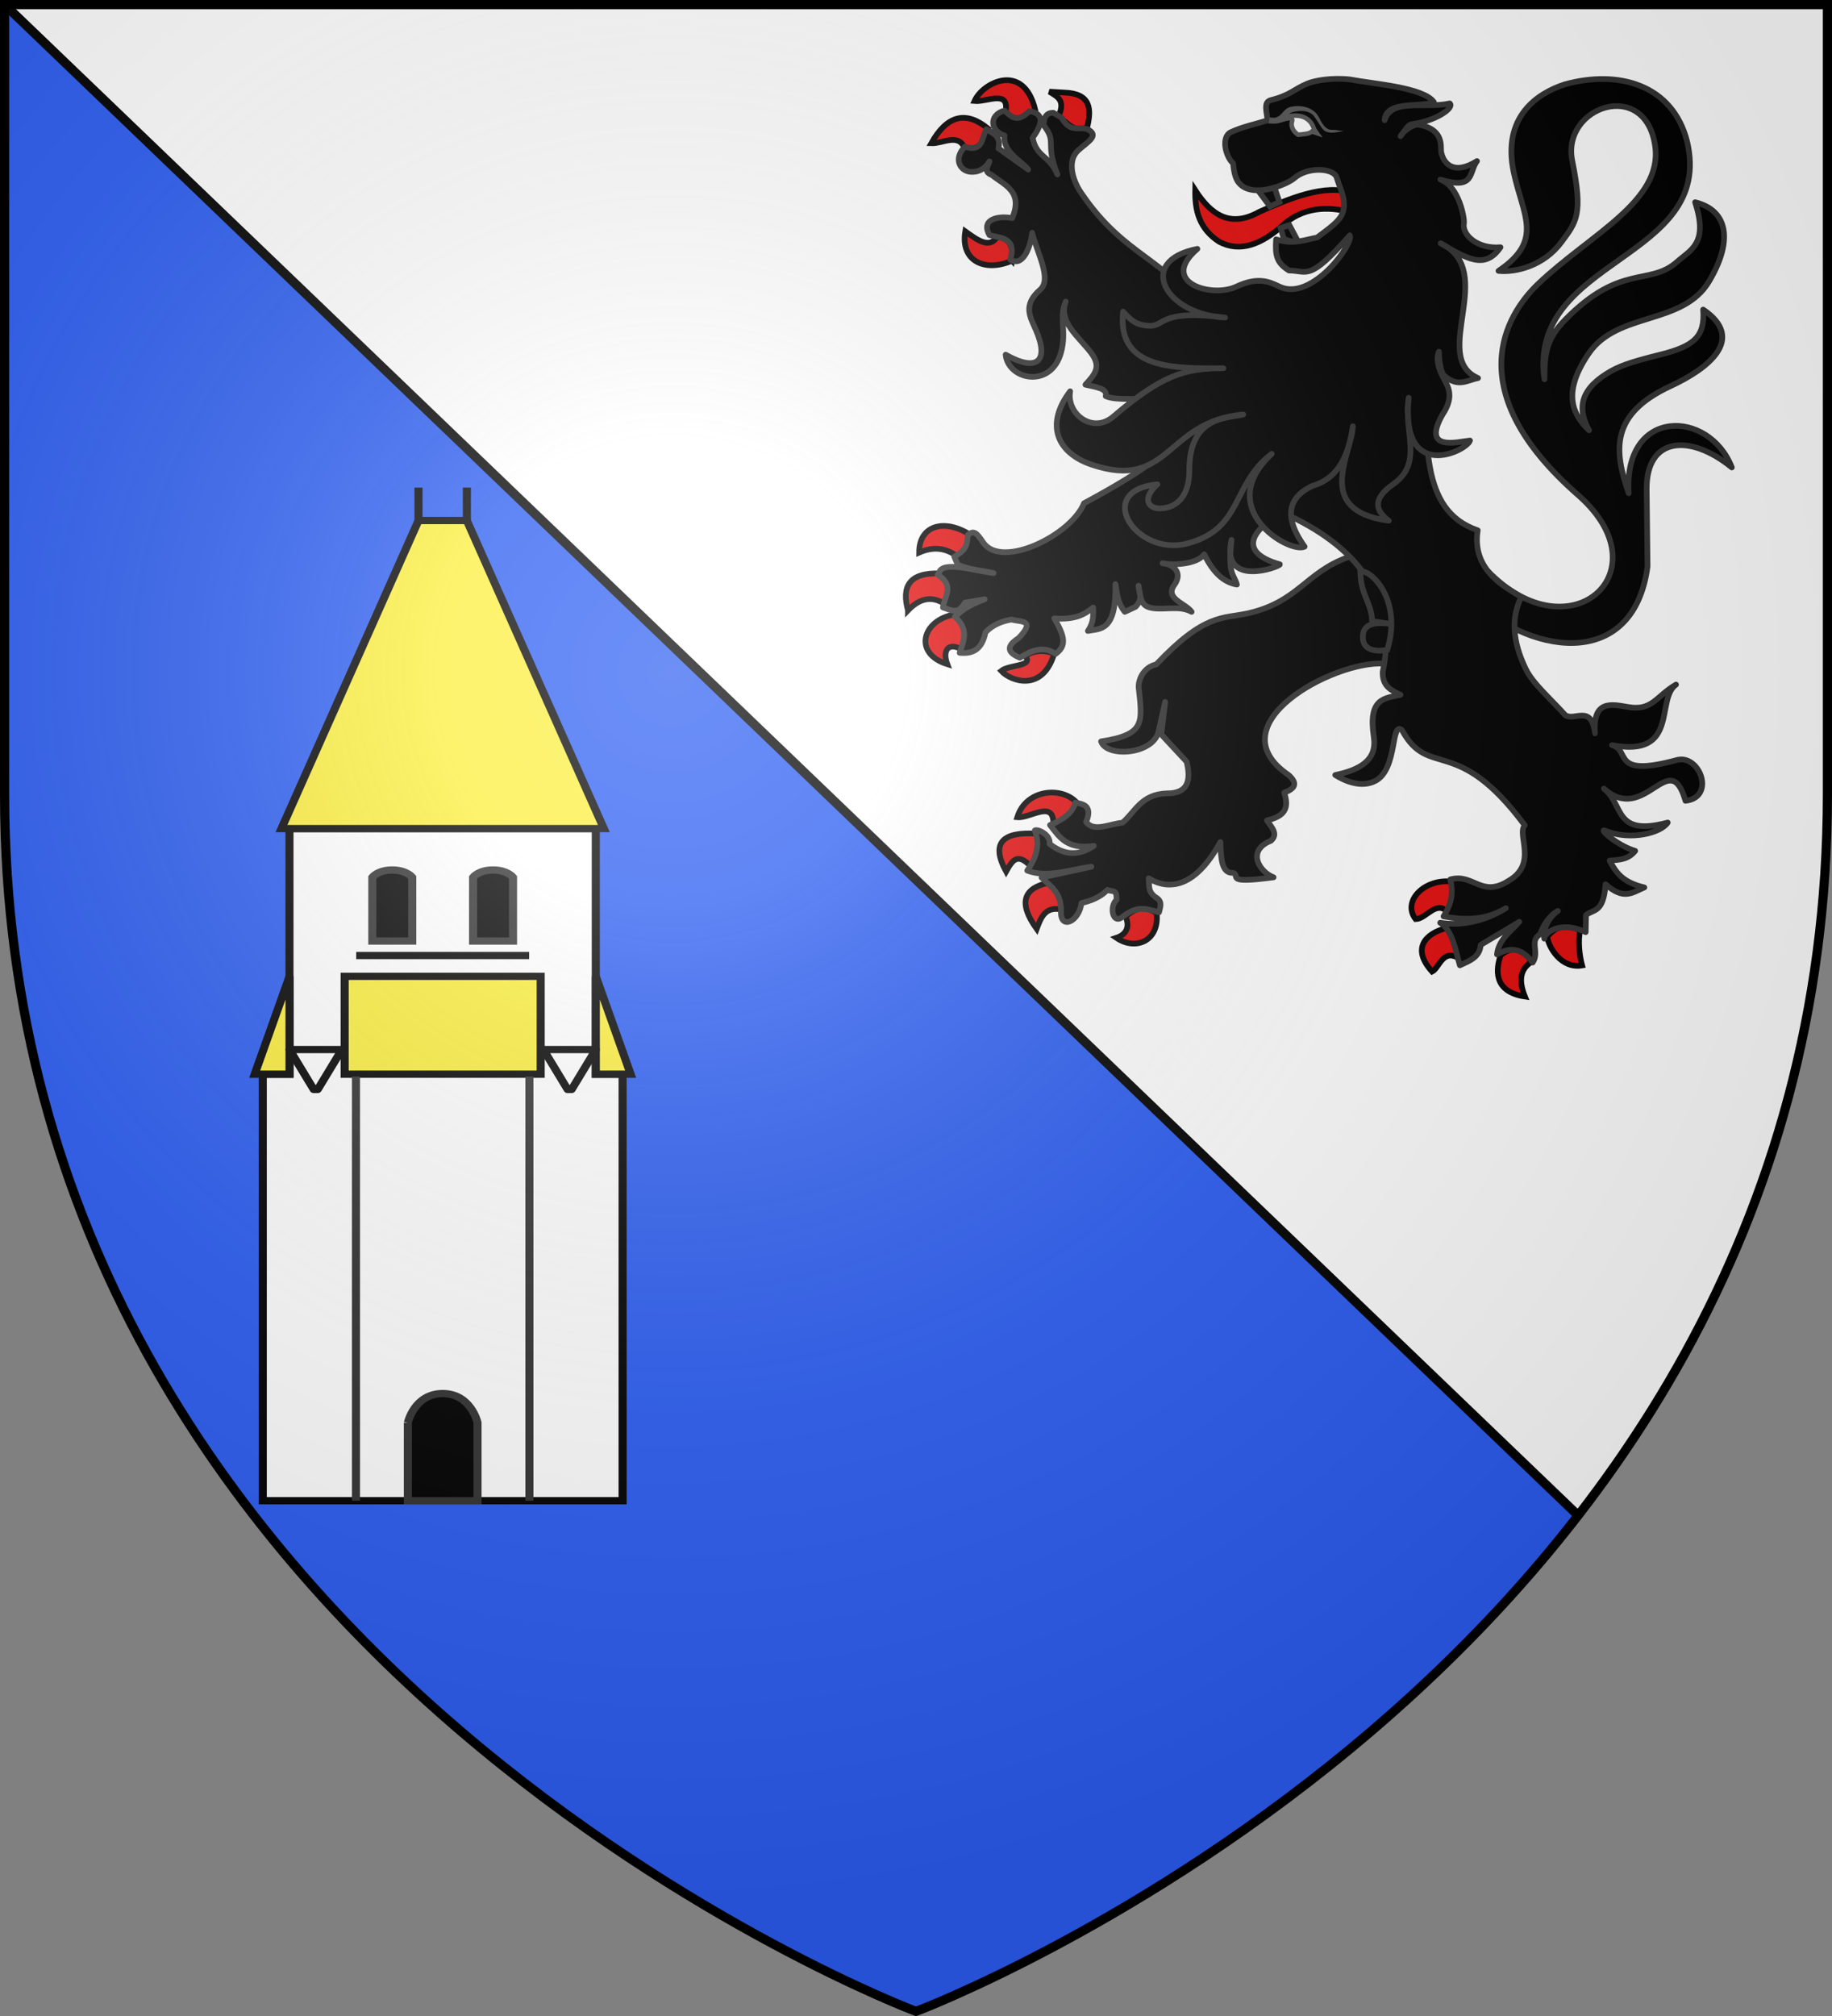<svg xmlns="http://www.w3.org/2000/svg" xmlns:xlink="http://www.w3.org/1999/xlink" width="600" height="660" version="1.0"><rect width="100%" height="100%" fill="#808080" stroke="none"/><defs><g id="c"><path id="b" d="M0 0v1h.5z" transform="rotate(18 3.157 -.5)"/><use xlink:href="#b" width="810" height="540" transform="scale(-1 1)"/></g><g id="d"><use xlink:href="#c" width="810" height="540" transform="rotate(72)"/><use xlink:href="#c" width="810" height="540" transform="rotate(144)"/></g><g id="f"><path id="e" d="M0 0v1h.5z" transform="rotate(18 3.157 -.5)"/><use xlink:href="#e" width="810" height="540" transform="scale(-1 1)"/></g><g id="g"><use xlink:href="#f" width="810" height="540" transform="rotate(72)"/><use xlink:href="#f" width="810" height="540" transform="rotate(144)"/></g><path id="i" d="M-298.5-298.5h597V-40C298.5 246.31 0 358.5 0 358.5S-298.5 246.31-298.5-40z"/><path id="a" d="M2.922 27.673c0-5.952 2.317-9.844 5.579-11.013 1.448-.519 3.307-.273 5.018 1.447 2.119 2.129 2.736 7.993-3.483 9.121.658-.956.619-3.081-.714-3.787-.99-.524-2.113-.253-2.676.123-.824.552-1.729 2.106-1.679 4.108z"/><radialGradient id="j" cx="-80" cy="-80" r="405" gradientUnits="userSpaceOnUse"><stop offset="0" style="stop-color:#fff;stop-opacity:.31"/><stop offset=".19" style="stop-color:#fff;stop-opacity:.25"/><stop offset=".6" style="stop-color:#6b6b6b;stop-opacity:.125"/><stop offset="1" style="stop-color:#000;stop-opacity:.125"/></radialGradient></defs><path d="M1.5 1.5V260c0 9.525.33 18.858.969 28 5.965 85.37 38.805 154.142 80.656 208.156C171.503 610.22 300 658.5 300 658.5s128.497-48.28 216.875-162.344L300 288z" style="fill:#2b5df2;stroke-width:3"/><path d="M1.5 1.5 300 288l216.875 208.156c41.851-54.014 74.691-122.785 80.656-208.156a402 402 0 0 0 .969-28V1.5z" style="opacity:1;fill:#fff;fill-opacity:1;stroke:none;stroke-width:3;stroke-linecap:butt;stroke-linejoin:round;stroke-miterlimit:4;stroke-dasharray:none;stroke-opacity:1"/><path d="m1.5 1.5 515.375 494.656" style="opacity:1;fill:none;fill-opacity:1;stroke:#000;stroke-width:3;stroke-linecap:butt;stroke-linejoin:round;stroke-miterlimit:4;stroke-dasharray:none;stroke-opacity:1"/><g transform="matrix(1.32 0 0 1.188 349.606 285.708)"><path d="M-193.03-12.152v67.687h-6.625v117.531h89.28V55.536h-6.655v-67.688z" style="fill:#fff;fill-opacity:1;stroke:#000;stroke-width:2;stroke-linecap:butt;stroke-linejoin:miter;stroke-miterlimit:4;stroke-opacity:1"/><path d="M-161.02-97.051h12l34 84.891h-80zM-179.34 28.553h48.64v26.97h-48.64zM-193.02 28.553v26.97h-8.64zM-117.02 28.553v26.97h8.64z" style="fill:#fcef3c;fill-opacity:1;stroke:#000;stroke-width:2;stroke-linecap:butt;stroke-linejoin:miter;stroke-miterlimit:4;stroke-opacity:1"/><path d="M-176.475 22.827h42.912" style="fill:none;fill-opacity:1;stroke:#000;stroke-width:2;stroke-linecap:butt;stroke-linejoin:miter;stroke-miterlimit:4;stroke-dasharray:none;stroke-opacity:1"/><path id="h" d="M-147.475 1.25s1.36-2 4.956-2c3.541 0 4.956 2 4.956 2v17.577h-9.912z" style="fill:#000;fill-opacity:1;stroke:#313131;stroke-width:2;stroke-linecap:butt;stroke-linejoin:miter;stroke-miterlimit:4;stroke-opacity:1"/><use xlink:href="#h" width="600" height="660" style="stroke-width:2" transform="translate(-25)"/><path d="M-163.655 151.535v21.531h17.28v-21.53s-1.607-8-8.64-8c-7.032 0-8.64 8-8.64 8z" style="fill:#000;fill-opacity:1;stroke:#313131;stroke-width:2;stroke-linecap:butt;stroke-linejoin:miter;stroke-miterlimit:4;stroke-dasharray:none;stroke-opacity:1"/><path d="M-193.02 48.732h13l-6 11h-1zM-130.02 48.732h13l-6 11h-1z" style="fill:#fff;fill-opacity:1;stroke:#000;stroke-width:2;stroke-linecap:butt;stroke-linejoin:round;stroke-miterlimit:4;stroke-opacity:1"/><path d="M-133.5 173.066V56.177M-176.53 173.066V56.177" style="fill:#fcef3c;fill-opacity:1;stroke:#313131;stroke-width:2;stroke-linecap:butt;stroke-linejoin:round;stroke-miterlimit:4;stroke-dasharray:none;stroke-opacity:1"/><path d="M138.98 202.949v-9.08" style="opacity:1;fill:none;fill-opacity:1;stroke:#000;stroke-width:2;stroke-linecap:butt;stroke-linejoin:round;stroke-miterlimit:4;stroke-dasharray:none;stroke-opacity:1" transform="translate(-300 -300)"/><path d="M-149.02-97.051v-9.08" style="opacity:1;fill:none;fill-opacity:1;stroke:#000;stroke-width:2;stroke-linecap:butt;stroke-linejoin:round;stroke-miterlimit:4;stroke-dasharray:none;stroke-opacity:1"/></g><path d="M400.101 741.839c43.396 44.787 92.978.12 47.415-39.724-62.468-54.628-37.792-94.54-20.929-110.615 27.094-25.828 65.306-43.173 61.315-72.081-4.962-35.946-49.292-20.866-43.445 7.69 5.755 28.104 2.165 31.92-5.608 42.426-9.203 12.441-23.796 16.102-33.04 15.158 24.036-16.16 12.68-29.175 7.936-51.802-6.062-28.907 12.268-41.151 26.758-45.897 28.069-7.72 56.459-.013 64.135 29.914 14.664 62.327-83.768 60.85-74.744 124.538.064-12.99.655-20.757 10.87-31.167 29.14-29.695 44.12-17.455 58.616-30.334 7.087-6.298 16.55-9.558 9.464-31.206 16.556 4.046 20.475 19.242 7.346 41.372-13.803 23.267-47.964 15.7-63.117 37.85-14.85 21.706-7.476 32.78.182 40.249-5.496-10.077-5.818-20.183 9.128-29.606 6.273-3.955 12.12-6.028 27.833-9.932 17.703-4.398 23.953-9.232 22.838-23.699 22.6 15.285 2.749 30.86-16.967 40.001-31.84 14.764-29.853 33.764-22.06 56.207-2.789-45 42.115-44.127 54.04-13.533-21.85-17.787-44.928-16.17-44.616 11.562l.455 40.347c-7.54 56.028-64.031 45.798-94.013 14.826" style="fill:#000;fill-opacity:1;stroke:#313131;stroke-width:2.984;stroke-linejoin:round;stroke-miterlimit:4;stroke-dasharray:none;stroke-opacity:1" transform="translate(237.146 -276.751)scale(.625)"/><path d="M246.889 542.436c-.205 10.434 1.941 20.1 12.556 26.997 11.127 5.897 22.473 1.234 33.893-9.085 12.07-10.613 26.588-8.75 35.756-6.12 1.51-4.907-.343-6.901.069-10.188-13.705-5.415-33.659 2.99-48.849 9.81-15.208 8.45-25.176 1.37-33.425-11.414z" style="fill:#e20909;fill-opacity:1;stroke:#000;stroke-width:2.984;stroke-miterlimit:4;stroke-dasharray:none;stroke-opacity:1" transform="translate(237.146 -276.751)scale(.625)"/><g style="fill:#e20909"><path d="M862.664 472.577c-7.188-9.211-27.082-8.293-31.832 7.086 6.816.68 19.456-9.608 19.006 3.82 8.305-.468 10.708-4.693 12.826-10.906z" style="fill:#e20909;fill-opacity:1;stroke:#000;stroke-width:3;stroke-linejoin:miter;stroke-miterlimit:4;stroke-dasharray:none;stroke-opacity:1" transform="translate(-183.613 -30.793)scale(.622)"/><path d="M838.453 505.987c-7.478-8.031-10.06-3.885-13.504 2.243-8.187-14.961-2.04-21.175 16.37-19.903 2.197 4.713 1.025 12.246-2.866 17.66zM847.459 514.084c-13.091 2.806-16.482 10.313-6.395 24.351 2.187-5.864 4.356-11.75 12.534-10.302 1.483-4.79-.707-9.68-6.14-14.05zM887.874 531.88c2.56 5.972-.09 9.655-4.86 11.238 9.901 6.854 22.754 1.966 21.23-13.112-7.109-4.021-11.075-2.607-16.37 1.873z" style="fill:#e20909;fill-opacity:1;stroke:#000;stroke-width:3;stroke-miterlimit:4;stroke-dasharray:none;stroke-opacity:1" transform="translate(-183.613 -30.793)scale(.622)"/></g><path d="M327.216 734.597c-22.407 7.869-26.361 23.657-53.026 29.528-12.9 2.841-22.289-.188-47.723 26.697-6.408 1.382-9.457 7.672-9.223 12.094 2.032 18.594 3.396 24.697-19.688 28.253 2.812 8.579 27.76 7.072 30.228-5.67.386-1.991 3.347-15 3.347-15l-2.021 17.023 13.264 14.267c2.412 9.842.711 16.625-10.163 16.585-13.608.403-16.61 9.436-23.42 15.37-6.537.509-14.845 5.144-19.074-.342 3.507-8.494-1.433-9.48-5.671-10.175-1.263 5.149-6.17 8.867-13.257 11.731 4.837 6.009 8.51 12.995 22.978 10.921-8.896 5.995-16.43 4.214-23.175-1.008.641-5.019-6.493-7.979-7.757-7.082 3.057 7.903.416 14.647-3.976 21.034 10.549 4.049 22.278-.541 33.583-2.022l-26.072 5.663c4.478 4.602 10.388 7.457 10.164 17.798-.357 9.74 9.467 5.417 10.72-4.395 3.942-1.053 9.39-2.51 13.583-6.931 2.68 1.234 5.086-.748 4.787 5.258-3.7 3.236-2.171 12.56 2.733 9.2 7.475-5.901 11.246-5.172 19.55-2.728.428-2.157 1.94-5.075-.819-7.233-5.382-3.29-4.122-6.525-4.598-10.565 6.774 4.122 21.99 9.444 37.56-19.011.298 9 .722 16.477 6.681 16.151 4.167 1.492-5.25 5.898 21.212 2.337-7.411-2.772-14.434-13.955-1.389-19.146 4.097-3.556.237-7.112-2.087-10.668 8.86-2.091 11.949-5.944 9.026-14.507 5.831-2.23 7.162-4.816 2.398-9.2-39.077-26.504 23.728-60.139 49.884-58.406l22.094-12.944-14.14-44.09z" style="fill:#000;fill-opacity:1;stroke:#313131;stroke-width:2.984;stroke-linejoin:round;stroke-miterlimit:4;stroke-dasharray:none;stroke-opacity:1" transform="translate(237.146 -276.751)scale(.625)"/><g style="fill:#e20909"><path d="M799.626 342.685c-5.852-4.625-12.566-5.83-20.464-2.342-.056-14.538 13.622-18.222 27.626-8.897-1.412 4.639-3.066 9.057-7.162 11.239zM773.28 370.783c-3.419-12.474.547-20.053 16.881-19.435 2.937 3.872 7.292 6.562 3.07 16.391-7.79-5.24-14.203-2.924-19.952 3.044zM798.09 372.89c4.946 6.322 8.193 12.644 4.35 18.967-8.001-5.031-11.16.056-8.442 7.258-18.46-5.81-12.894-23.612 4.093-26.225zM834.925 394.666c5.494-3.163 10.533-2.989 15.347-1.17-5.978 20.376-22.706 14.734-27.881 9.132 4.344-3.472 17.501-2.217 12.534-7.962z" style="fill:#e20909;fill-opacity:1;stroke:#000;stroke-width:3;stroke-miterlimit:4;stroke-dasharray:none;stroke-opacity:1" transform="translate(-183.613 -30.793)scale(.622)"/></g><g style="fill:#e20909"><path d="M828.018 186.74c-13.82 6.043-27.245.561-24.555-15.454 6.568 4.735 12.686 9.137 16.626 3.044 5.688.234 9.047 3.454 7.93 12.41zM802.95 127.031c-3.537-7.426-11.437-1.875-17.393-2.107 8.263-14.803 18.254-17.275 29.928-7.727-2.034 6.026-3.863 12.314-12.534 9.834zM808.322 102.68c6.403.636 18.51-6.186 16.371 5.62 4.844 5.575 10.078 4.72 15.603-.937-6.06-25.406-27.664-14.525-31.974-4.683zM852.574 110.64c3.55-8.067-.098-10.077-4.86-12.877l7.93.468c13.867.447 14.36 8.545 12.022 18.264-7.023 3.063-10.621-2.492-15.092-5.854z" style="fill:#e20909;fill-opacity:1;stroke:#000;stroke-width:3;stroke-miterlimit:4;stroke-dasharray:none;stroke-opacity:1" transform="translate(-183.613 -30.793)scale(.622)"/></g><g style="fill:#e20909"><path d="M1060.277 513.615c3.647 6.117 1 11.122-2.813 15.923-6.094-6.431-11.19 3.576-16.883 3.746-7.364-9.437 4.845-21.822 19.696-19.669zM1063.603 554.123c.897-4.801 1.242-9.466-6.907-16.156-11.329 3.055-18.268 10.955-7.418 22.947 3.764-1.828 5.655-12.549 14.324-6.79zM1085.345 552.25c7.949-6.469 14.594-1.902 15.859 3.747-5.95 4.148-6.17 10.254-3.07 18.03-17.188-2.611-15.061-14.877-12.79-21.777zM1127.295 539.138c-1.437 5.246-.349 13.895.941 18.517-11.056 1.957-17.877-9.844-18.335-15.24 4.608-5.116 8.694-6.899 17.394-3.277z" style="fill:#e20909;fill-opacity:1;stroke:#000;stroke-width:3;stroke-miterlimit:4;stroke-dasharray:none;stroke-opacity:1" transform="translate(-183.613 -30.793)scale(.622)"/></g><path d="M146.89 500.742c-8.385 2.379-7.33 10.79.044 13.04-.854 8.983 8.765 13 12.437 17.837l-15.61-11.141c1.492-6.61-3.027-7.725-6.26-10.01-2.552 4.39-1.813 12.43-11.243 9.126-6.283 6.349-2.594 12.552 2.473 13.157 4.387.523 8.13-1.54 10.316-5.412-.556 2.511-3.534 5.336 1.276 7.145 6.694 5.367 16.562 8.562 10.625 22.6-6.273-1.34-16.766.054-11.9 8.843 4.897 1.635 14.525.643 10.934 12.875 6.892 4.187 10.645-7.17 11.451-14.052 2.703 10.792 10.495 24.312 4.197 29.79-9.36 8.143-5.12 14.466-2.202 21.187 6.948 15.999.859 22.29-15.875 12.862 1.306 13.343 24.07 18.005 29.114-1.519 2.868-11.102-1.28-17.854 2.343-26.257-3.92 10.537 6.675 18.203 13.165 26.621 6.04 7.836 1.6 11.852-2.82 16.871 5.195 1.245 11.773 1.865 10.625 6.013 5.838 2.583 18.124.721 24.029 1.677l4.687 29.172c-9.267 7.961-24.71 16.975-40.085 25.246-6.577 16.524-42.943 34.726-52.804 20.597-3.124-4.477-4.617-6.862-8.003-4.044-.755 3.647.623 7.096-7.187 11.46l1.893 4.28c6.94 2.695 12.538 2.937 18.74 4.28-9.047-.982-27.241-6.83-28.602-.016l-.763.864c9.24 5.72 3.45 11.47 2.82 17.19 3.854 1.04 7.7 4.294 11.553-2.582l10.317-1.733c-9.811 3.577-12.228 6.314-15.649 9.16 7.682 6.815 4.444 12.806 2.512 18.887 6.766.645 11.666-1.554 13.518-10.656 4.062-4.455 9.62-6.105 13.683-6.78 4.211 1.413 13.27-.33 3.748 9.69-7.414 4.741-5.238 7.865.618 10.328 6.25-3.994 12.49-6.34 18.74-2.016 5.528-4.069 5.197-8.644-.744-18.604 10.992.873 15.928-2.098 20.41-5.694-.009 3.887.434 7.652-2.782 12.273 6.239-1.314 15.04.642 14.422-24.504.959 4.831 1.022 9.663 4.936 14.494l5.7-2.65c4.152-4.863 1.779-6.21 1.486-11.073.908 4.512.679 9.98 5.642 11.402 6.69 1.917 15.415-1.437 22.178 2.321-3.18-4.478-14.226-6.912-9.08-14.052 4.826-6.695-.867-10.978-6.137-11.423 3.625 1.072 17.655 1.09 21.814-4.646 5.52 11.3 11.607 14.893 17.127 15.832-1.551-5.588-4.865-4.828-2.82-23.36-5.713 25.529 25.641 13.975 25.345 12.785-23.33-6.6-13.754-19.085 1.623-26.987 37.65 16.608 60.69 44.068 52.278 83.224-.346 7.55 4.484 9.807 9.311 12.096-8.597 1.881-17.061 1.778-13.987 22.07 1.808 11.929-6.889 17.174-20.207 19.949 4.637 2.887 13.546 7.09 21.184 2.974 11.572-6.237 7.832-31.494 13.783-26.495 14.256 26.042 28.466 1.617 64.342 49.835-4.345 5.006 7.065 20.289-8.665 29.215-14.11 8.878-18.224-4.166-30.33-.849 1.609 7.362.715 12.524-3.555 19.347 10.889 2.048 21.76 2.236 32.65-4.28-10.695 6.636-22.811 9.465-34.427 7.64 6.468 3.644 8.053 14.756 10.316 22.283 4.984-2.32 10.46-4.198 10.896-10.681l20.246-12.097c-4.596 5.233-10.874 9.364-11.668 17.084 8.09-4.747 13.955-2.162 18.662 4.244 3.757-5.351-1.943-11.367 3.903-14.806 1.413-4.218 4.518-9.545 9.31-12.216-5.505 3.796-7.817 10.406-7.083 14.534-.636-1.992 7.4-10.128 21.662-3.437l.182-8.975c3.926-3.118 9.12-.897 10.239-16.093 9.721 8.469 13.842 4.367 20.323 1.662-11.342-2.69-14.786-7.653-18.193-14.041 5.037-.54 9.507-.366 13.398-5.106-9.773-2.86-19.739-12.223-15.644-10.563 13.449 5.452 29.312 1.022 32.687-4.28-28.67 7.607-22.738-9.588-33.46-17.79 21.678 19.374 34.46-22.652 42.772 6.402 16.02-1.855 7.467-24.598-4.52-21.363-34.872 9.41-23.932-5.072-33.982-7.817 35.45 6.642 22.667-24.022 33.538-31.703-10.414 6.07-12.456 13.963-25.058 11.755-8.538-1.425-18.742-4.025-17.386 13.794-1.856-15.401-10.603-6.265-15.572-9.514-7.58-8.48-17.038-16.578-20.695-24.17-5.049-10.482-9.169-24.339-2.344-37.71-7.202-4.65-26.265-13.465-22.863-34.961-31.282-10.707-25.199-48.182-29.038-79.015l-120.413-42.903c-20.368-22.266-38.286-25.264-58.46-55-4.615-6.804-7.251-16.734-1.54-22.023 4.699-4.35 11.795-7.851 4.863-11.188-4.482-1.477-8.964 2.079-13.446-6.013l-4.366-2.581c-3.267-.005-5.088 2.008-5.023 6.578 7.195 9.209.476 8.636 7.187 25.749-4.254-10.26-10.87-8.697-12.997-19.17 4.199-5.909 7.32-12.588-1.686-14.006-6.637 6.636-9.675 2.643-13.098-.283z" style="fill:#000;fill-opacity:1;stroke:#313131;stroke-width:2.984;stroke-linejoin:round;stroke-miterlimit:4;stroke-dasharray:none;stroke-opacity:1" transform="translate(237.146 -276.751)scale(.625)"/><path d="M333.402 742.227c.15 12.266 5.894 16.269 6.186 25.943l11.208 1.674c-9.2-1.433-15.997-.687-16.068 6.416-.35 6.715 6.189 8.367 12.814 6.877 8.085-26.68-9.127-42.476-14.14-40.91z" style="fill:#000;fill-opacity:1;stroke:#313131;stroke-width:2.984;stroke-miterlimit:4;stroke-dasharray:none;stroke-opacity:1" transform="translate(237.146 -276.751)scale(.625)"/><path d="M437.023 829.047c6.143 2.491 15.44.784 15.687 11.124-5.674 8.497-1.17 9.54-1.547 14.158" style="opacity:.98;fill:none;fill-opacity:1;stroke:#000;stroke-width:2.984;stroke-miterlimit:4;stroke-dasharray:none;stroke-opacity:1" transform="translate(237.146 -276.751)scale(.625)"/><path d="m300.874 569.502-4.672-8.818-4.55 1.573 1.645 5.62c4.258 1.84 3.973 1.093 7.577 1.625zM279.935 542.731l8.558-1.557 2.516 7.482-4.954 2.271z" style="fill:#000;fill-opacity:1;stroke:#313131;stroke-width:2.984;stroke-miterlimit:4;stroke-dasharray:none;stroke-opacity:1" transform="translate(237.146 -276.751)scale(.625)"/><path d="M321.01 535.786c-1.528-4.999-15.183-5.86-22.197.335-3.521 3.11-22.2 11.315-29.272 2.181-1.479-1.91-2.405-5.265-2.792-9.938-3.998-3.534-6.483-13.87-1.148-16.342 6.327-2.932 12.76-4.122 19.14-6.183-.052-3.536-2.484-9.52 1.666-10.564 10.485-2.638 11.847-5.603 19.443-8.76 3.6-1.496 12.499-3.156 22.089-2.089 12.874 2.415 38.41 4.147 43.953 11.798-6.086 3.105-25.2-1.132-25.762 9.557 3.5-11.748 21.2-5.9 34.137-8.8 2.585 2.374-7.58 9.155-18.894 10.688-3.061.415-2.838 1.18-6.915 6.48 1.825-3.293 7.193-6.437 9.478-6.027 13.814 2.48 11.3 11.793 11.868 14.502 1.41 6.718 7.309 11.734 18.723 4.555-4.474 6.073-.903 15.173-19.19 9.704 10.026 3.583 12.75 20.85 12.361 22.815-1.217 6.148 7.235 13.678 19.14 12.625-8.15 12.014-17.829 5.822-31.339-2.06 30.31 14.43-5.848 59.546 19.568 70.584-5.77 1.103-10.509 5.128-17.752-1.317-1.312-1.166-2.705-6.218-2.744-12.524-2.438 6.09 2.289 13.54 3.817 16.503 2.193 4.25 2.946 9.122-1.897 16.404-11.074 19.522 7.422 14.395 14.354 13.655-1.474 5.395-36.584 22.526-32.086-22.416-2.936 17.69 7.876 33.94-7.876 45.089-12.024 8.282-8.956 14.423-2.572 19.335-39.7-5.404-19.384-34.753-18.819-49.48-2.136 14.086-6.913 27.12-21.11 31.176-18.556 8.607-9.972 23.721-4.176 31.877-7.616 3.906-48.235-19.722-17.214-48.625-21.176 15.898-14.962 39.4-44.379 46.997-26.806 6.923-49.286-27.738-15.572-31.022-8.241 7.504-4.931 12.995 1.97 12.624 9.326-.5 14.789-7.766 14.765-19.79-.055-28.75 19.74-27.316 28.299-29.42-40.796 3.513-38.278 40.243-79.595 26.223-17.42-5.91-24.74-20.393-11.137-38.367-2.04 11.917 11.863 22.447 22.612 13.256 25.42-21.733 37.587-25.416 57.705-25.331-25.194.106-55.946.95-52.56-29.663 4.546 5.144 7.204 6.992 13.114 7.417 9.452.681 4.905-8.849 40.29-4.292-31.25-1.564-47.011-29.63-14.495-35.99-20.421 17.633 7.572 25.857 20.389 19.79 11.832-5.6 17.83-2.246 22.855.077 16.837 7.784 39.041-22.958 36.596-26.937-21.518 24.534-21.955 18.404-31.84 18.413-6.321-4.011-7.335-7.603-6.744-16.32 9.309 2.906 15.061.157 21.454-.942 5.913-4.603 12.517-8.596 13.773-14.101 1.4-6.137-1.557-11.056-3.483-17.36z" style="fill:#000;fill-opacity:1;stroke:#313131;stroke-width:2.984;stroke-linejoin:round;stroke-miterlimit:4;stroke-dasharray:none;stroke-opacity:1" transform="translate(237.146 -276.751)scale(.625)"/><path d="M289.434 506.286c7.052-4.12 17.025-4.915 19.783 4.31l1.36 1.931-2.547-.854c-1.385 1.214-3.363 1.25-5.144 1.503l-2.077.218c-2.67-1.73-3.974-4.663-3.213-6.89 1.317-3.857-6.114-.28-8.162-.218z" style="fill:#fff;stroke:#555;stroke-width:2.387;stroke-opacity:1" transform="translate(237.146 -276.751)scale(.625)"/><path d="M296.232 498.956c-3.371 1.279-3.877 4.648-7.397 5.47-1.516.166-2.89-.124-2.89-.124l-.59 2.922s1.743.378 3.791.155c4.147.04 5.088-4.007 8.174-5.656 3.845-1.152 8.614-1.449 11.562 1.616 2.952 3.93 4.243 7.239 6.268 8.262 2.954 1.49 6.382.225 9.573-.1l-3.16-.454c-3.474-.816-5.712 1.681-9.676-6.473-3.01-6.192-10.659-7.005-15.655-5.618" style="fill:#555;fill-opacity:1;stroke:none;stroke-width:3;stroke-linecap:round;stroke-linejoin:round;stroke-miterlimit:4;stroke-dasharray:none;stroke-opacity:1" transform="translate(237.146 -276.751)scale(.625)"/><use xlink:href="#i" width="600" height="660" style="fill:url(#j)" transform="translate(300 300)"/><use xlink:href="#i" width="600" height="660" style="fill:none;stroke:#000;stroke-width:3" transform="translate(300 300)"/></svg>